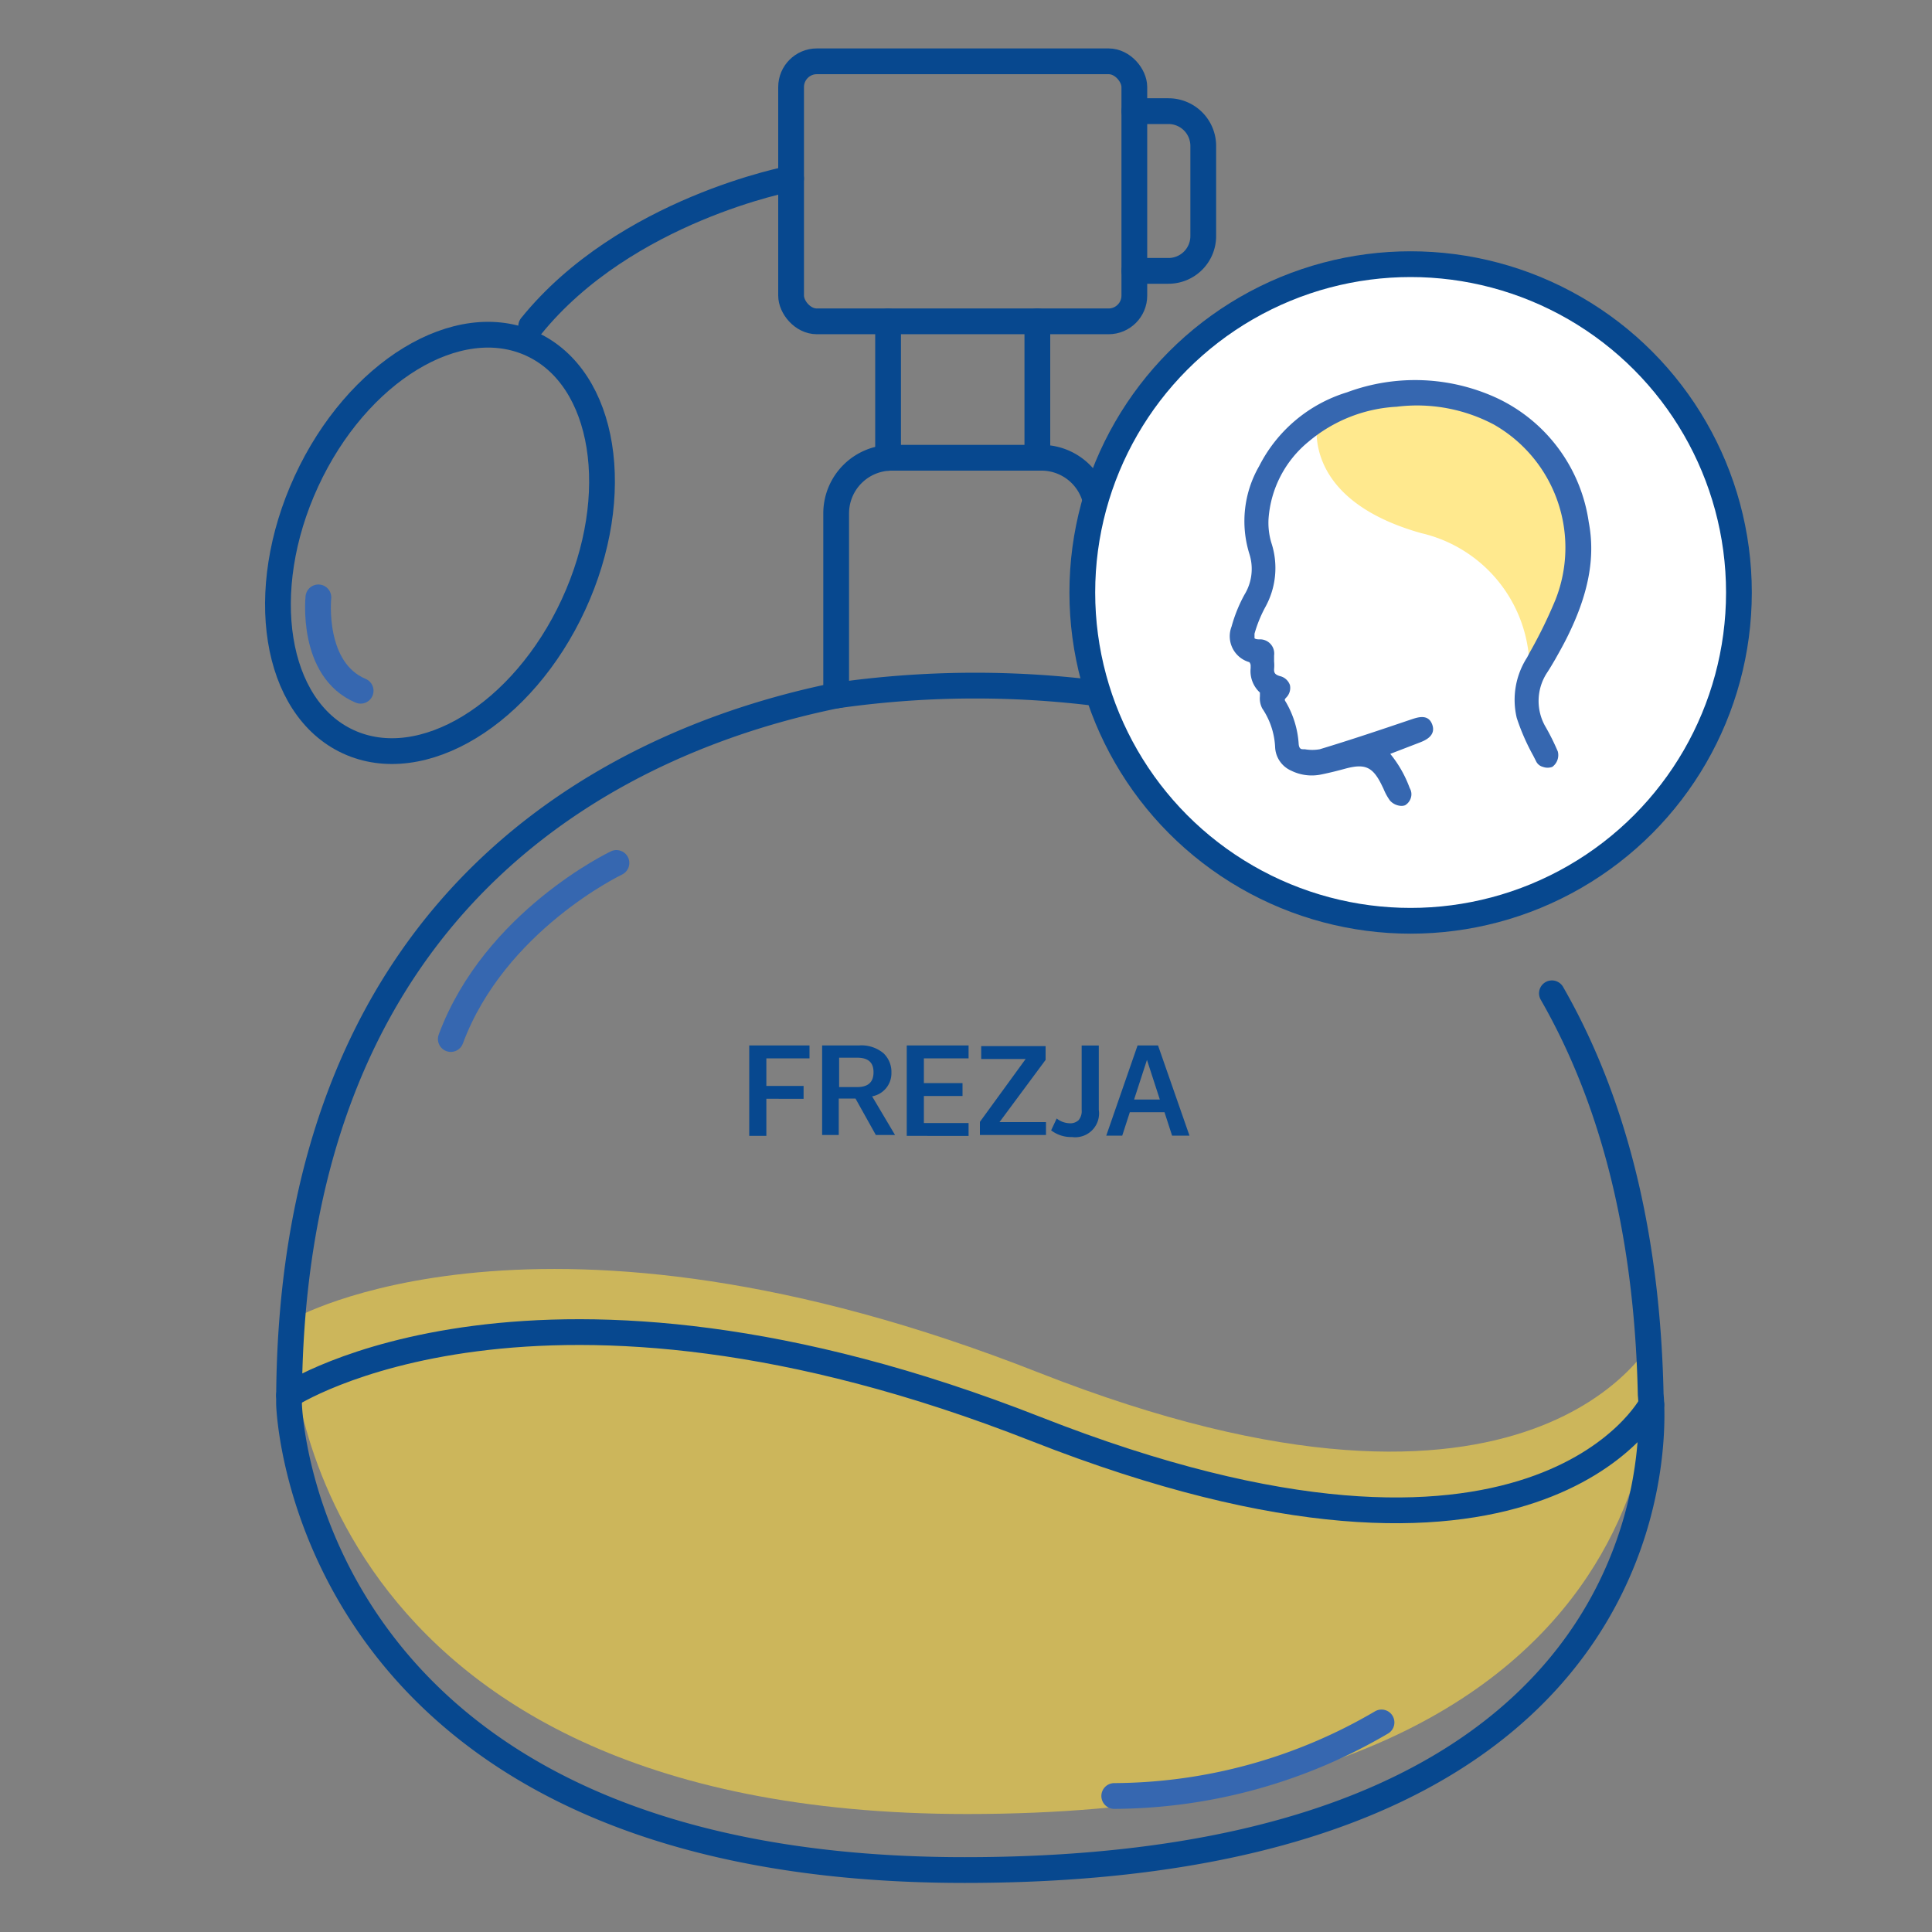 <svg id="Warstwa_1" data-name="Warstwa 1" xmlns="http://www.w3.org/2000/svg" viewBox="0 0 150 150"><rect x="0" y="0" width="150" height="150" fill="#808080" stroke="none"/><defs><style>.cls-1{fill:#07488f;}.cls-2{fill:#ffdb43;opacity:0.6;}.cls-3,.cls-4{fill:none;}.cls-3,.cls-5{stroke:#07488f;stroke-miterlimit:10;}.cls-3,.cls-4,.cls-5{stroke-linecap:round;stroke-width:2px;}.cls-4{stroke:#3667b0;stroke-linejoin:round;}.cls-5{fill:#fff;}.cls-6{fill:#3667b0;}</style></defs><title>ikonki</title><path class="cls-1" d="M58.17,81.17h4.68v1H59.5v2.14h2.89v1H59.5v2.88H58.17Z"/><path class="cls-1" d="M63.83,81.17h2.84a2.66,2.66,0,0,1,1.92.6,2,2,0,0,1,.62,1.52,1.82,1.82,0,0,1-1.5,1.83l1.78,3H68l-1.58-2.83h-1.3v2.83H63.83Zm1.32,3.23h1.4c.85,0,1.27-.38,1.27-1.15s-.42-1.13-1.27-1.13h-1.4Z"/><path class="cls-1" d="M70.4,81.17h4.8v1H71.73v1.92h3v1h-3v2.1H75.2v1H70.4Z"/><path class="cls-1" d="M76.08,87.1l3.55-4.88H76.18v-1h5v1.07L77.6,87.12h3.61v1H76.08Z"/><path class="cls-1" d="M81.61,87.76l.43-.92a1.71,1.71,0,0,0,1,.37.94.94,0,0,0,.7-.24,1.09,1.09,0,0,0,.24-.8v-5h1.33v5a1.85,1.85,0,0,1-2.08,2.11A2.55,2.55,0,0,1,81.61,87.76Z"/><path class="cls-1" d="M88.32,81.17h1.59l2.44,7H91l-.59-1.82H87.72l-.59,1.82H85.89Zm1.73,4.2-1-3.08-1,3.08Z"/><path class="cls-2" d="M22.67,102.45s19.21-11.14,57.93,4.1,47.77-2.62,47.77-2.62,4.11,36.91-53.27,36.91c-51.59,0-52.45-36.19-52.45-36.19C22.65,103.91,22.66,103.17,22.67,102.45Z"/><path class="cls-3" d="M85.18,53.72V39.85a4.32,4.32,0,0,0-4.31-4.31H69.23a4.32,4.32,0,0,0-4.31,4.31V54c-15.22,3.1-42.48,14.33-42.48,55,0,0,.86,36.19,52.46,36.19,57.38,0,53.26-36.91,53.26-36.91-.28-13.33-3.25-23.46-7.67-31.16"/><rect class="cls-3" x="61.42" y="4.76" width="26.65" height="20.19" rx="2"/><line class="cls-3" x1="80.54" y1="24.94" x2="80.54" y2="35.54"/><line class="cls-3" x1="68.95" y1="35.55" x2="68.95" y2="24.95"/><path class="cls-3" d="M22.44,108.33s19.23-12.62,58,2.62,47.77-1.9,47.77-1.9"/><path class="cls-3" d="M64.92,54A76.1,76.1,0,0,1,86.51,54"/><path class="cls-3" d="M88.07,8.63h2.65a2.7,2.7,0,0,1,2.7,2.7v7a2.7,2.7,0,0,1-2.7,2.7H88.07"/><path class="cls-3" d="M61.42,13.86s-12.85,2.4-20.18,11.46"/><ellipse class="cls-3" cx="34.15" cy="42.15" rx="17" ry="11.42" transform="translate(-18.42 55.5) rotate(-65.23)"/><path class="cls-4" d="M47.86,67S38.41,71.49,35,80.67"/><path class="cls-4" d="M86.51,139.44a41.33,41.33,0,0,0,20.75-5.71"/><path class="cls-4" d="M24.72,46.38S24.13,52,28,53.63"/><circle class="cls-5" cx="109.52" cy="46" r="25.49"/><path class="cls-2" d="M102.33,32.39s-1.7,6.26,8,9a10.85,10.85,0,0,1,8.35,11.82s10.1-15-2.58-20.31S102.33,32.39,102.33,32.39Z"/><path class="cls-6" d="M120.74,51.2c.31-.55.62-1.1.9-1.66,1.69-3.37,2.24-6.24,1.71-9a12.62,12.62,0,0,0-7.12-9.63,15.16,15.16,0,0,0-11.65-.45,11.37,11.37,0,0,0-6.82,5.73A8.55,8.55,0,0,0,97,43a3.83,3.83,0,0,1-.38,3.17,11.45,11.45,0,0,0-1,2.47A2.09,2.09,0,0,0,97,51.41a.49.49,0,0,1,.1.23v.23a2.26,2.26,0,0,0,.72,1.9c0,.11,0,.21,0,.3A1.68,1.68,0,0,0,98,55,5.85,5.85,0,0,1,99,58a2.09,2.09,0,0,0,1.24,1.83,3.6,3.6,0,0,0,2.34.3c.7-.14,1.39-.32,1.9-.46,1.48-.39,2.08-.14,2.76,1.21l.18.37a4.27,4.27,0,0,0,.5.91,1.25,1.25,0,0,0,.89.41.82.82,0,0,0,.28-.05,1,1,0,0,0,.43-.52.94.94,0,0,0,0-.67l-.08-.17a9.15,9.15,0,0,0-1.5-2.63l.26-.1,2-.77c.39-.15,1.32-.51,1-1.4s-1.19-.55-1.73-.37c-2.27.77-4.62,1.56-7,2.28a3.26,3.26,0,0,1-1.17,0l-.15,0c-.15,0-.29-.06-.32-.4a7.35,7.35,0,0,0-1-3.27c-.11-.17-.1-.18,0-.31a1.06,1.06,0,0,0,.32-1,1.08,1.08,0,0,0-.79-.7c-.39-.12-.45-.27-.44-.54a3,3,0,0,0,0-.6c0-.15,0-.31,0-.46a1.1,1.1,0,0,0-1.15-1.25c-.32,0-.37-.09-.37-.09s0-.07,0-.35a10.15,10.15,0,0,1,.83-2.05,6.26,6.26,0,0,0,.48-5,5.4,5.4,0,0,1-.22-1.88,8.51,8.51,0,0,1,3.13-6,11.55,11.55,0,0,1,6.81-2.69,12.75,12.75,0,0,1,7.55,1.38,11,11,0,0,1,4.78,13.62,36.74,36.74,0,0,1-2,4.09l-.2.38a6.07,6.07,0,0,0-.8,4.69,16.76,16.76,0,0,0,1.27,2.91l.26.51a.81.81,0,0,0,.5.38,1.06,1.06,0,0,0,.73,0,1.13,1.13,0,0,0,.43-1.19,17.62,17.62,0,0,0-1-2,4,4,0,0,1,.13-4.07C120.37,51.84,120.55,51.52,120.74,51.2Z"/></svg>